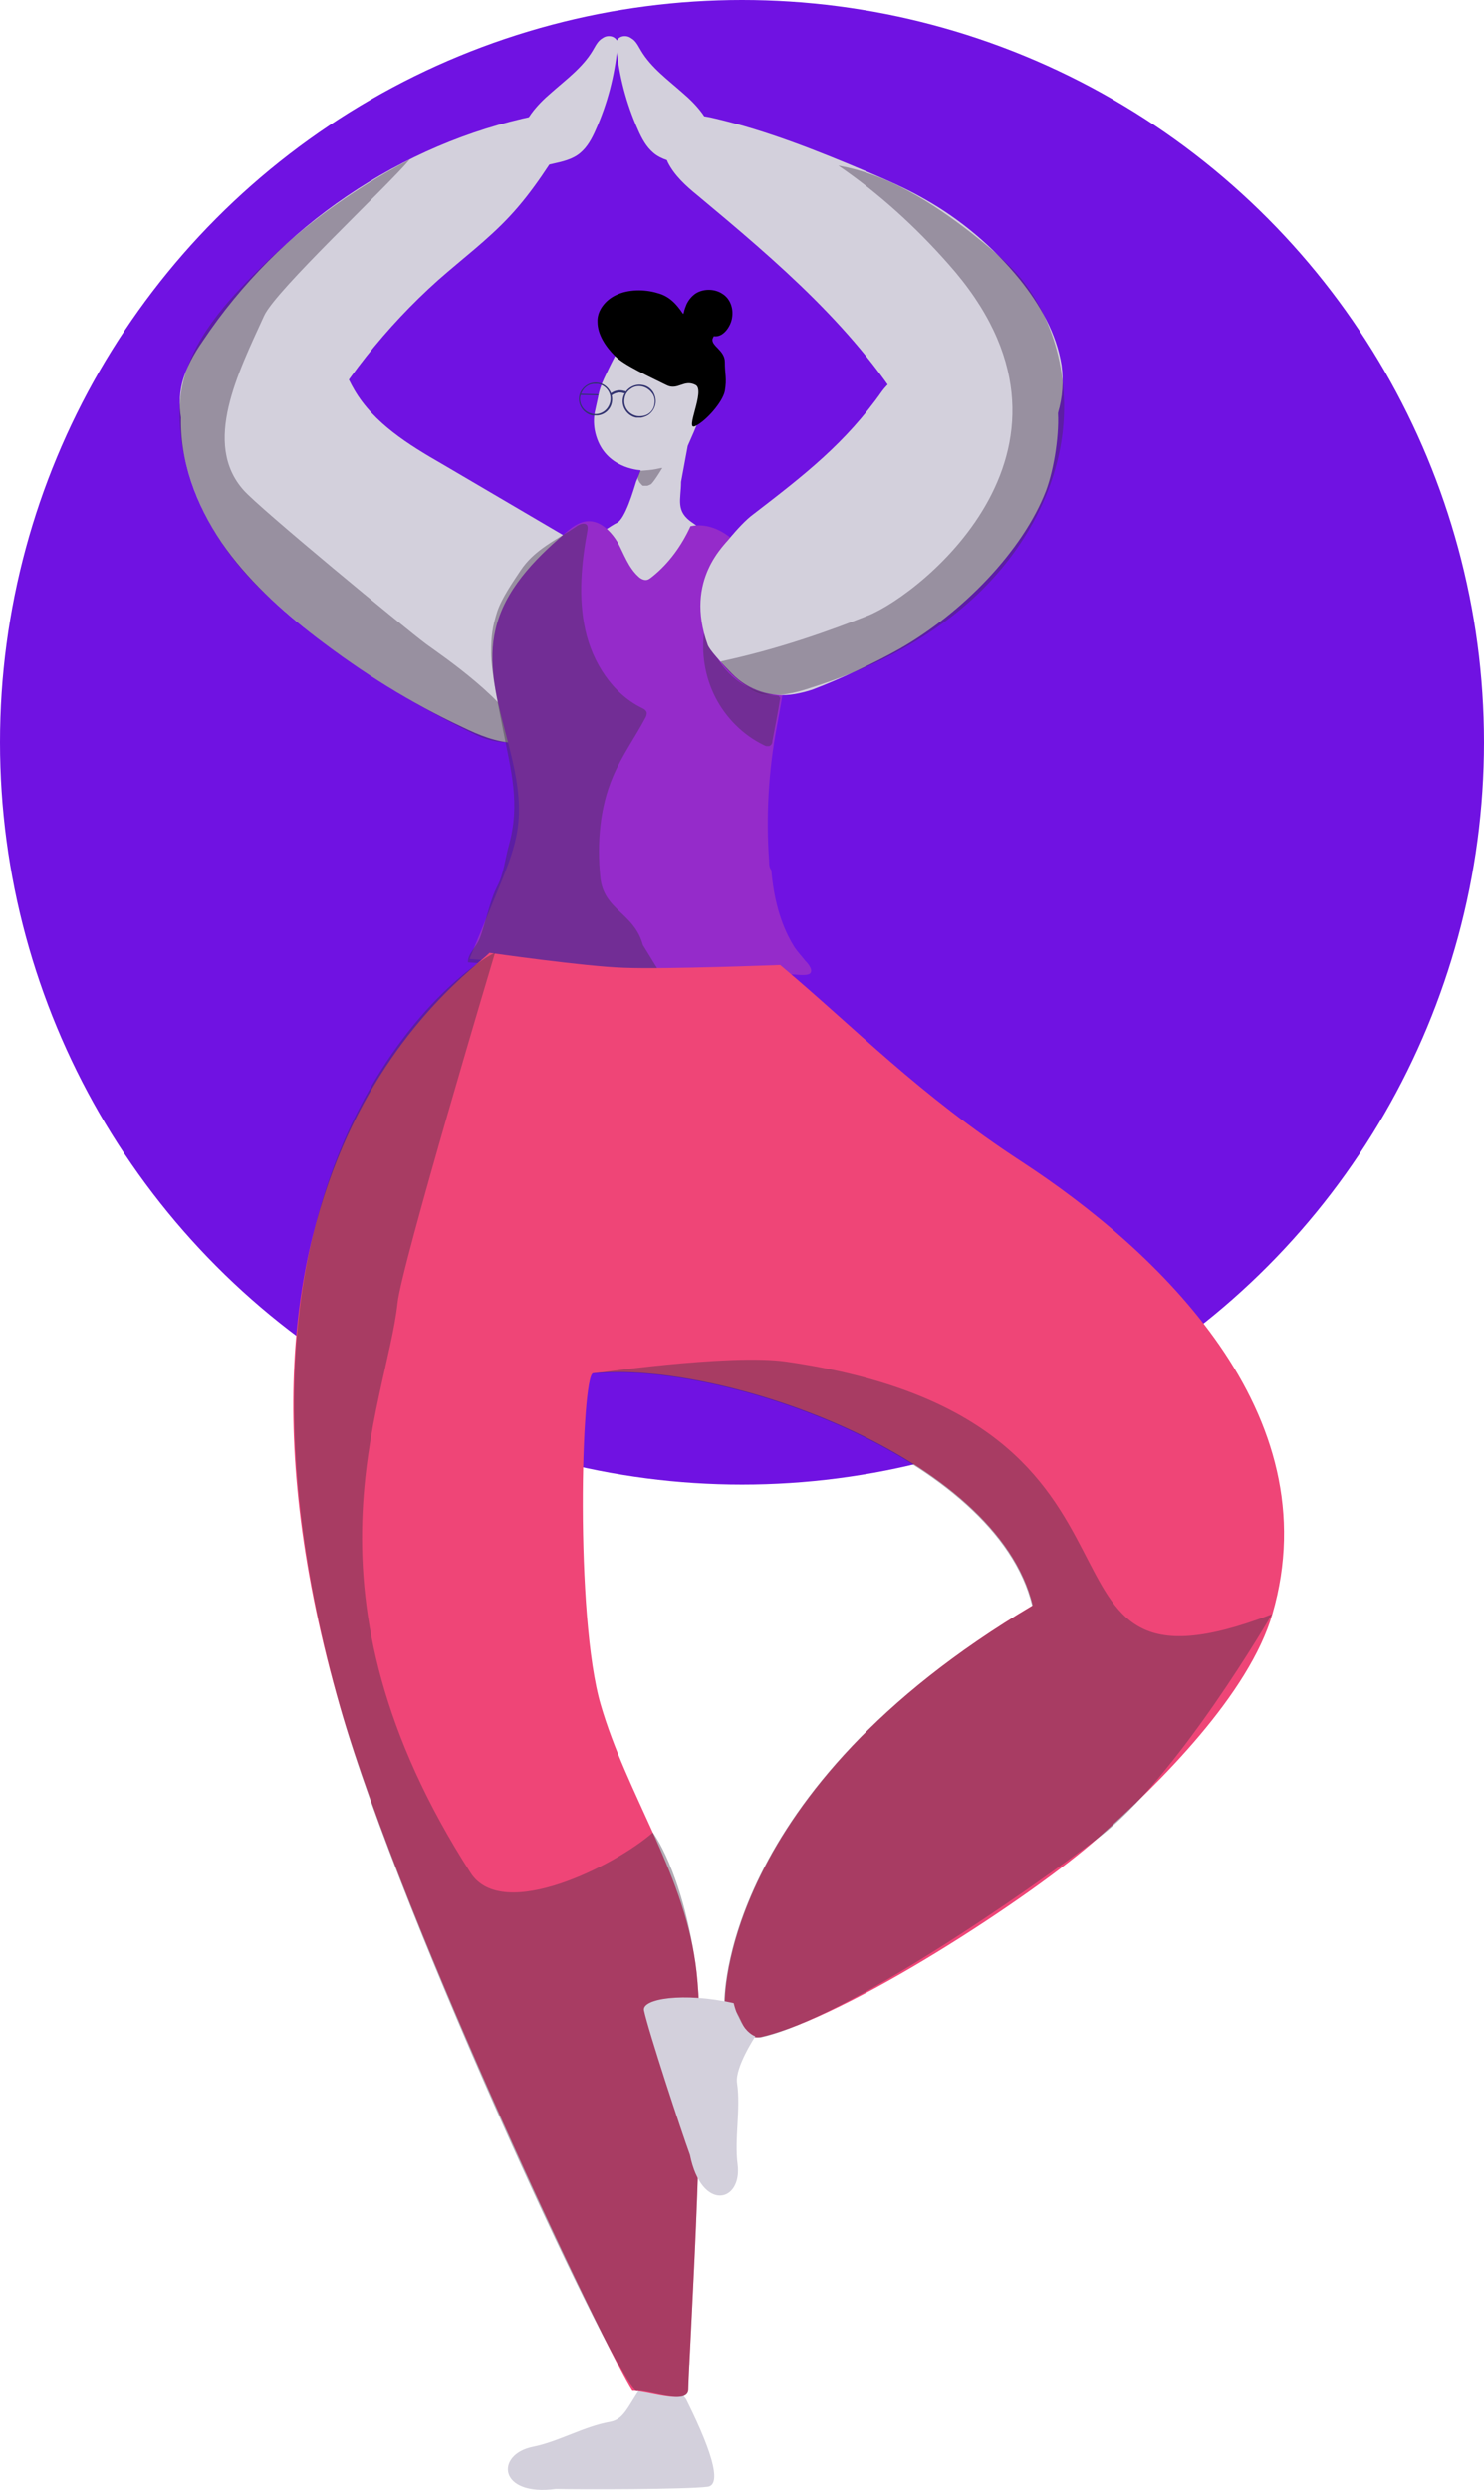 <?xml version="1.0" encoding="UTF-8"?> <svg xmlns="http://www.w3.org/2000/svg" xmlns:xlink="http://www.w3.org/1999/xlink" version="1.1" id="Layer_1" x="0px" y="0px" viewBox="0 0 268 449.5" style="enable-background:new 0 0 268 449.5;" xml:space="preserve"> <style type="text/css"> .st0{fill:#7012E2;} .st1{fill:#D3D0DC;} .st2{opacity:0.4;enable-background:new ;} .st3{clip-path:url(#SVGID_00000000904403206508567250000017805378457963280556_);fill:#3E2F47;} .st4{fill:#333470;} .st5{clip-path:url(#SVGID_00000141427123908032357350000018381301301461756859_);fill:#3E2F47;} .st6{fill:#952BCA;} .st7{clip-path:url(#SVGID_00000165220685207201355980000009373508899421040283_);fill:#3E2F47;} .st8{clip-path:url(#SVGID_00000026859204917647798630000003568652634556063141_);fill:#3E2F47;} .st9{clip-path:url(#SVGID_00000050648561373805606330000012650015667981579956_);fill:#3E2F47;} .st10{fill:#EF4577;} .st11{clip-path:url(#SVGID_00000152237715097879541580000002824634627699760566_);fill:#3E2F47;} .st12{clip-path:url(#SVGID_00000005946165296059833520000003751983161026695348_);fill:#3E2F47;} </style> <g> <circle class="st0" cx="134" cy="134" r="134"></circle> <g> <path class="st1" d="M93.9,25.3c0.5-3.5,3-6.3,5.7-8.6c2.6-2.3,5.6-4.5,7.4-7.5c0.5-0.8,0.9-1.8,1.8-2.3c0.8-0.6,2.1-0.5,2.6,0.4 c0.2,0.4,0.2,0.9,0.1,1.3c-0.5,5.1-1.8,10.1-3.9,14.8c-0.7,1.6-1.5,3.1-2.8,4.2c-1.4,1.2-3.3,1.6-5.1,2c-0.8,0.2-1.7,0.4-2.5,0.2 c-1.4-0.3-2.5-1.5-3-2.8c-0.5-1.3-0.5-2.8-0.5-4.2L93.9,25.3z"></path> <path class="st1" d="M103.4,97.6c-7.8-4.6-15.7-9.2-23.5-13.8c-6.1-3.5-12.4-7.4-15.9-13.4c-1.3-2.2-2.1-4.6-3.8-6.5 C56.1,59.1,48.6,59,42.6,61c-2.2,0.8-4.5,1.8-6.1,3.5c-2.7,2.7-3.7,6.7-3.8,10.5c-0.3,8.1,2.7,16.1,7.3,22.9 c4.6,6.7,10.7,12.2,17.2,17.2c8.2,6.3,17,11.8,26.4,16.2c2.9,1.4,6,2.7,9.3,2.8c3.3,0.1,6.8-1.3,8.3-4.2c1.7-3.2,0.6-7.1,0.1-10.7 c-0.8-4.7-0.5-9.6,0.6-14.3c0.6-2.5,1.5-5.3,0.4-7.6"></path> <path class="st1" d="M100,29.1c0.9-1.3,1.7-2.8,1.7-4.5c0-1.6-0.9-3.3-2.4-3.8c-0.9-0.2-1.8-0.1-2.6,0.1 c-24.3,5-46.3,20-60.1,40.7c-1.6,2.3-3,4.8-3.7,7.5c-1.2,4.8,0.2,10,2.9,14.1c2.6,3.9,7.2,7.3,11.7,6c4-1.1,6.2-5.3,8.2-9 c6-11.1,14-21.2,23.4-29.6c4.3-3.8,9-7.3,13-11.6c4.2-4.5,7.5-9.8,10.7-15"></path> <g class="st2"> <g> <defs> <rect id="SVGID_1_" x="32.4" y="28.8" width="62.3" height="105.2"></rect> </defs> <clipPath id="SVGID_00000045603616542174315430000001975998006961891741_"> <use xlink:href="#SVGID_1_" style="overflow:visible;"></use> </clipPath> <path style="clip-path:url(#SVGID_00000045603616542174315430000001975998006961891741_);fill:#3E2F47;" d="M94.7,133.6 c-3,0.9-6.3,0.3-9.1-1.1c-13.6-6.6-26.8-15-37.9-25.5C32.4,92.5,31.5,76.3,32.9,69.7c1.7-8.3,7.9-15.2,14-21.2 c8.1-8,17-14.4,27.1-19.7C69.6,34,49.8,52.4,47.7,57C43,67.3,36.5,80.1,44,88.5c2.9,3.3,29.1,24.9,33,27.8 C79.6,118.2,92.4,126.8,94.7,133.6"></path> </g> </g> <path class="st4" d="M109.6,71.4L109.6,71.4l-4.7-0.1c-0.1,0-0.1-0.1-0.1-0.1c0-0.1,0.1-0.1,0.1-0.1l4.6,0.1 c0.1,0,0.1,0.1,0.1,0.1v0C109.7,71.4,109.6,71.4,109.6,71.4"></path> <path class="st1" d="M123,87c0,3.2-1.1,5.3,2.1,7.4c1.3,0.9,4.7,3.7,3.2,4.2c-4.1,1.3-9.8,11.3-16.9,5.3c-0.2-0.2-9.5-4.2-5.3-6.3 c2.1-1.1,4.4-2.8,5.3-3.2c1.5-0.7,3-5.9,3.5-7.5c0.2-0.4,0.7-1.7,0.8-2c-1.3-0.1-7.1-0.9-8.3-7.3c-0.2-1.2-0.2-2.4,0.1-3.6 l0.5-2.3c0.2-1.2,0.6-2.3,1.1-3.4c1.3-2.8,2.9-5.9,4.4-8.3c0.8,0.8,1.7,1.4,2.8,1.8c1,0.4,2.1,0.6,3.1,0.8 c2.7,0.5,5.6,0.5,8.3-0.2c0.3-0.1,0.7,0,1,0.1c0.8,0.3,0.3,8.9-1.3,10.6c-1.1,1.3,0.3-0.4-3.2,7.4L123,87z"></path> <path class="st4" d="M115.8,75.4c-0.3,0-0.6,0-0.9,0c-1.6-0.3-2.7-1.9-2.4-3.5c0.3-1.6,1.9-2.7,3.5-2.4c0.8,0.1,1.5,0.6,1.9,1.2 c0.9,1.4,0.6,3.2-0.8,4.2C116.8,75.1,116.3,75.3,115.8,75.4 M112.8,71.9c-0.3,1.5,0.7,2.9,2.2,3.2c0.7,0.1,1.5,0,2.1-0.4 c0.6-0.4,1-1,1.1-1.8c0.1-0.7,0-1.4-0.5-2c-0.9-1.2-2.6-1.6-3.8-0.7C113.3,70.6,112.9,71.2,112.8,71.9L112.8,71.9z"></path> <path class="st4" d="M107.9,75c-0.3,0-0.6,0-0.9,0c-1.6-0.3-2.7-1.9-2.4-3.5c0.3-1.6,1.9-2.7,3.5-2.4c1.6,0.3,2.7,1.9,2.4,3.5 C110.3,73.9,109.2,74.9,107.9,75 M107.2,69.3c-1.2,0.1-2.1,1-2.4,2.2c-0.3,1.5,0.7,2.9,2.2,3.2c1.5,0.3,2.9-0.7,3.2-2.2 c0.3-1.5-0.7-2.9-2.2-3.2c0,0,0,0,0,0C107.8,69.3,107.5,69.3,107.2,69.3"></path> <path class="st4" d="M112.9,71c0,0-0.1,0-0.1,0l-0.1,0c-0.8-0.3-1.6-0.1-2.3,0.4c-0.1,0-0.2,0-0.2-0.1c0-0.1,0-0.1,0-0.2 c0.7-0.6,1.7-0.8,2.6-0.5l0.1,0c0.1,0,0.1,0.1,0.1,0.2v0C113,70.9,113,70.9,112.9,71"></path> <path d="M111.2,53.3c2.2-1.1,5.2-1.1,7.5-0.4c1.2,0.3,2.2,0.9,3.1,1.8c0.4,0.4,0.8,0.9,1.1,1.3c0.1,0.2,0.3,0.4,0.5,0.7 c0-0.1,0.1-0.2,0.1-0.3c0.1-0.5,0.3-1,0.5-1.5c0.4-0.8,0.9-1.4,1.6-1.9c1.4-0.9,3.4-0.9,4.8,0c1.5,0.9,2.1,2.7,1.8,4.4 c-0.2,1.4-1.5,3.5-3.2,3.3c0,0-0.1,0-0.1,0c-0.1,0.1-0.1,0.3-0.2,0.4c-0.4,1.3,2.2,2.1,2.2,4.2c0,2.3,0.4,3,0,5.3 c-0.4,2-3.4,5.4-5.3,6.3c-2.1,1.1,1.9-6.5,0-7.4c-2.1-1.1-3.2,1.1-5.3,0c-2.8-1.4-7.7-3.6-9.3-5.3c-1.6-1.6-3.1-3.8-3.1-6.1 C107.8,56.1,109.3,54.2,111.2,53.3"></path> <g class="st2"> <g> <defs> <rect id="SVGID_00000180367575293765449630000016407403960606501281_" x="115.2" y="84.4" width="4.4" height="3.3"></rect> </defs> <clipPath id="SVGID_00000117654912181330674210000009141710746444126115_"> <use xlink:href="#SVGID_00000180367575293765449630000016407403960606501281_" style="overflow:visible;"></use> </clipPath> <path style="clip-path:url(#SVGID_00000117654912181330674210000009141710746444126115_);fill:#3E2F47;" d="M119.6,84.5 c0-0.1-1,0.2-1.8,0.3c-0.7,0.1-2.2,0.2-2.2,0.2c-0.1,0.3-0.3,0.7-0.4,1.2c0,0.2,0,0.4,0.1,0.5c0.1,0.2,0.2,0.4,0.3,0.5 c0.2,0.2,0.4,0.5,0.7,0.6c0.5,0,0.9-0.2,1.3-0.4C118.3,86.7,119.6,84.5,119.6,84.5"></path> </g> </g> <path class="st6" d="M138.9,155.5c-0.6-8.2-0.1-16.4,1.4-24.4c0.5-2.9,1.2-5.9,1.3-8.9c0.1-5.3-1.9-10.4-3.8-15.3 c-1.2-3-2.4-6.1-4.5-8.5s-5.4-4.1-8.6-3.4c-1.6,3.5-3.9,6.7-6.9,9.1c-0.4,0.3-0.7,0.6-1.2,0.6c-0.5,0-1-0.3-1.4-0.7 c-1.7-1.6-2.5-3.9-3.6-6c-1.2-2-3.1-4-5.4-3.9c-1.7,0.1-3.1,1.2-4.3,2.3c-5.5,4.7-10.8,10.2-12.4,17.2c-2.8,11.8,5.7,23.9,4,35.9 c-0.5,3.6-1.9,7.1-3.3,10.5c-1.8,4.4-3.6,8.7-5.4,13.1c6,0.5,11.9,1,17.9,1.4c5.9,0.4,11.9,0.7,17.9,0.9c6,0.2,11.9,0.4,17.9,0.5 c1.5,0,3,0,4.5,0c0.7,0,3,0.4,3.4-0.3c0.4-0.7-0.6-1.8-1-2.2c-0.7-0.9-1.5-1.7-2.1-2.7c-2.5-4.1-3.6-8.9-4-13.6 C138.9,156.6,138.9,156,138.9,155.5"></path> <g class="st2"> <g> <defs> <rect id="SVGID_00000114755853053896667490000017466457793733042840_" x="127" y="113.7" width="13.9" height="21"></rect> </defs> <clipPath id="SVGID_00000131345070331748175640000011418553894827293061_"> <use xlink:href="#SVGID_00000114755853053896667490000017466457793733042840_" style="overflow:visible;"></use> </clipPath> <path style="clip-path:url(#SVGID_00000131345070331748175640000011418553894827293061_);fill:#3E2F47;" d="M140.6,125.6 c-4.9-0.2-9.5-3.4-11.6-7.8c-0.6-1.3-1-2.8-1.8-4c-0.6,4.1,0.1,8.4,2,12.1c1.9,3.7,5,6.8,8.7,8.6c0.4,0.2,0.8,0.4,1.2,0.1 c0.3-0.2,0.4-0.5,0.4-0.9c0.5-2.6,1-5.1,1.4-7.7L140.6,125.6z"></path> </g> </g> <g class="st2"> <g> <defs> <rect id="SVGID_00000173124957324626808890000011790013928598292156_" x="84.5" y="94.4" width="34.9" height="81.3"></rect> </defs> <clipPath id="SVGID_00000028318615160483107180000014367161005572390551_"> <use xlink:href="#SVGID_00000173124957324626808890000011790013928598292156_" style="overflow:visible;"></use> </clipPath> <path style="clip-path:url(#SVGID_00000028318615160483107180000014367161005572390551_);fill:#3E2F47;" d="M119.3,175.8 c-9.5,0-24.3-1.1-34.8-2.1c0,0,0,0,0,0c0-1.6,1.5-2.7,2.1-4.2c1.1-2.8,1.8-6.8,3.2-9.5c1.2-2.3,1.4-4.9,2.1-7.4 c2.1-7.5,0.4-13.4-1.1-21.1c-0.7-3.6-2.1-10.1-2.1-13.7c0-2.9,0.2-4.6,1.1-7.4c0.8-2.4,2.8-5.3,4.2-7.4 c2.6-3.9,6.5-5.5,10.3-8.1c0.5-0.3,1.3-0.6,1.7-0.1c0.2,0.3,0.1,0.6,0.1,0.9c-1.1,5.9-1.7,12.1-0.4,18 c1.3,5.9,4.9,11.5,10.2,14.1c0.4,0.2,0.8,0.4,0.9,0.9c0,0.3-0.1,0.6-0.2,0.8c-1.9,3.6-4.3,6.9-5.9,10.7 c-2.4,5.6-2.9,12-2.3,18.1c0.6,6.1,6.1,6.4,7.7,12.3L119.3,175.8z"></path> </g> </g> <path class="st1" d="M128.9,25.3c-0.5-3.5-3-6.3-5.7-8.6c-2.6-2.3-5.6-4.5-7.4-7.5c-0.5-0.8-0.9-1.8-1.8-2.3 c-0.8-0.6-2.1-0.5-2.6,0.4c-0.2,0.4-0.2,0.9-0.1,1.3c0.5,5.1,1.8,10.1,3.9,14.8c0.7,1.6,1.5,3.1,2.8,4.2c1.4,1.2,3.3,1.6,5.1,2 c0.8,0.2,1.7,0.4,2.5,0.2c1.4-0.3,2.5-1.5,3-2.8c0.5-1.3,0.5-2.8,0.5-4.2L128.9,25.3z"></path> <path class="st1" d="M164.5,75.9C155,59.7,140.4,47.3,126,35.3c-2.1-1.7-4.2-3.6-5.4-6c-1.1-2.5-0.9-5.8,1.3-7.4 c2-1.5,4.9-1.1,7.3-0.5c9.4,2.2,18.4,5.8,27.4,9.6c3.5,1.5,7,3,10.3,4.9c6.6,3.7,12.5,8.7,17.3,14.6c3.6,4.5,6.6,9.7,7.5,15.4 c0.8,5.7-0.8,12-5.1,15.8c-3.6,3.1-8.9,4.2-13.4,2.8c-4.5-1.4-5.2-4.2-6.3-5.2L164.5,75.9z"></path> <path class="st1" d="M127.8,116.4c0.3,0.9,2.4,3.2,4.4,5.2c2.9,3,7.2,4.4,11.3,3.7c1.2-0.2,2.3-0.5,3.2-0.8 c4.8-1.8,11.4-4.9,15.8-7.4c11.2-6.4,22.2-17.6,26.4-28.5c1.5-4,2.5-10.6,2.1-14.8c-0.3-3.5-2.3-5.6-4.9-8.5 c-0.9-1-2.1-1.8-3.3-2.4c-4.7-2.4-10.7-2.3-14.9,0.8c-2.7,2-6.6,4.2-8.6,6.9c-6.6,9.4-14.1,15.2-23.2,22.2c-1.4,1-3.1,2.9-4.2,4.2 C131.1,98.2,123.5,104.5,127.8,116.4"></path> <g class="st2"> <g> <defs> <rect id="SVGID_00000182505644431514953930000014009870587993681848_" x="130.2" y="29.8" width="62" height="95.6"></rect> </defs> <clipPath id="SVGID_00000147212601211166114560000008609067362422350491_"> <use xlink:href="#SVGID_00000182505644431514953930000014009870587993681848_" style="overflow:visible;"></use> </clipPath> <path style="clip-path:url(#SVGID_00000147212601211166114560000008609067362422350491_);fill:#3E2F47;" d="M171.3,47.7 c-5.9-6.7-12.6-12.8-19.9-17.8c9,1.6,17,6.7,24.2,12.3c2.9,2.3,5.8,4.7,8.3,7.5c7.1,8.4,9.6,20.2,7.6,31 c-2,10.8-8.2,20.6-16.4,27.9c-8.2,7.3-18.3,12.3-28.8,15.6c-2.7,0.9-5.6,1.6-8.5,1.1c-3.4-0.6-7.9-5.8-7.6-5.9 c10.8-2.3,20.3-5.8,26.6-8.3C166.4,107.2,200.4,80.4,171.3,47.7"></path> </g> </g> <path class="st1" d="M96.2,441.7c4.6-0.9,9.3-3.7,13.9-4.5c2.8-0.5,3.2-2.9,6.5-7.5c2.5-3.4,7.3,3.4,7.3,3.4 c5.5,11,6.1,15.5,3.9,15.8c-3.8,0.5-23,0.5-27.4,0.4C90,450.7,89.4,443.1,96.2,441.7"></path> <path class="st10" d="M88.4,172c0,0,17.4,2.5,24.3,2.7c7.5,0.3,28.2-0.5,28.2-0.5c13.8,11.6,24.9,23.3,43.6,35.5 c24.5,16,55.8,45.4,45.3,81.6c-4.2,14.5-20.3,30.5-31.4,40.4c-12,10.7-45.7,32.6-60.9,36c-3.8,0.9-3.4-5.7-6.6-6.1 c0,0-1-38.2,55.6-71.8c-6.4-27-56.6-44.3-79.4-41.9c-2.1,0.2-3.3,43.9,1.4,59.9c4.7,16.1,14.7,29.8,17.1,46.6 c2.4,16.4-1.1,68.8-1.3,77c-0.1,2.9-8,0-10.1,0.2c-4.3-6.4-41.2-83.6-52.7-123.2C33.1,210.2,84.3,176.3,88.4,172"></path> <g class="st2"> <g> <defs> <rect id="SVGID_00000145060935496648142530000016823137492102578341_" x="107" y="245.4" width="122.8" height="122.4"></rect> </defs> <clipPath id="SVGID_00000030464064180855041230000013682096164256848541_"> <use xlink:href="#SVGID_00000145060935496648142530000016823137492102578341_" style="overflow:visible;"></use> </clipPath> <path style="clip-path:url(#SVGID_00000030464064180855041230000013682096164256848541_);fill:#3E2F47;" d="M186.4,289.9 c-6.4-27-56.6-44.3-79.4-41.9c-1.2,0.1,24.7-3.7,35-2.2c74.7,10.8,38.7,64.4,87.7,45.6c0,0-17.1,29.6-31.4,40.4 c-12.8,9.7-45.7,32.6-60.9,36c-3.8,0.9-3.4-5.7-6.6-6.1C130.8,361.6,129.8,323.4,186.4,289.9"></path> </g> </g> <g class="st2"> <g> <defs> <rect id="SVGID_00000096055722622474989010000008249265310805923764_" x="53.1" y="172" width="73.3" height="260.8"></rect> </defs> <clipPath id="SVGID_00000004538065083752554710000013738726806053687992_"> <use xlink:href="#SVGID_00000096055722622474989010000008249265310805923764_" style="overflow:visible;"></use> </clipPath> <path style="clip-path:url(#SVGID_00000004538065083752554710000013738726806053687992_);fill:#3E2F47;" d="M89.4,172 c0,0-16.9,56.4-17.6,63.2c-2,18.6-19.4,52.2,13.2,102.9c5.8,9,26.2-1.4,32.9-7.3c0,0,5.2,6.8,7.7,23.6c2.4,16.4-1.1,68.8-1.3,77 c-0.1,2.9-7,0-9.2,0.2c-2,2.3-42.6-84.3-53.6-123.2C33.6,209.9,83.9,174.3,89.4,172"></path> </g> </g> <path class="st1" d="M133.2,390.7c-0.6-4.6,0.6-10-0.1-14.7c-0.4-2.8,3.3-8.4,3.3-8.4c-2.9-1.2-3.9-6-3.9-6 c-9.1-2-16.6-0.8-16.2,1.3c0.8,3.8,6.8,22,8.3,26.1C126.7,399.4,134.1,397.6,133.2,390.7"></path> </g> </g> </svg> 